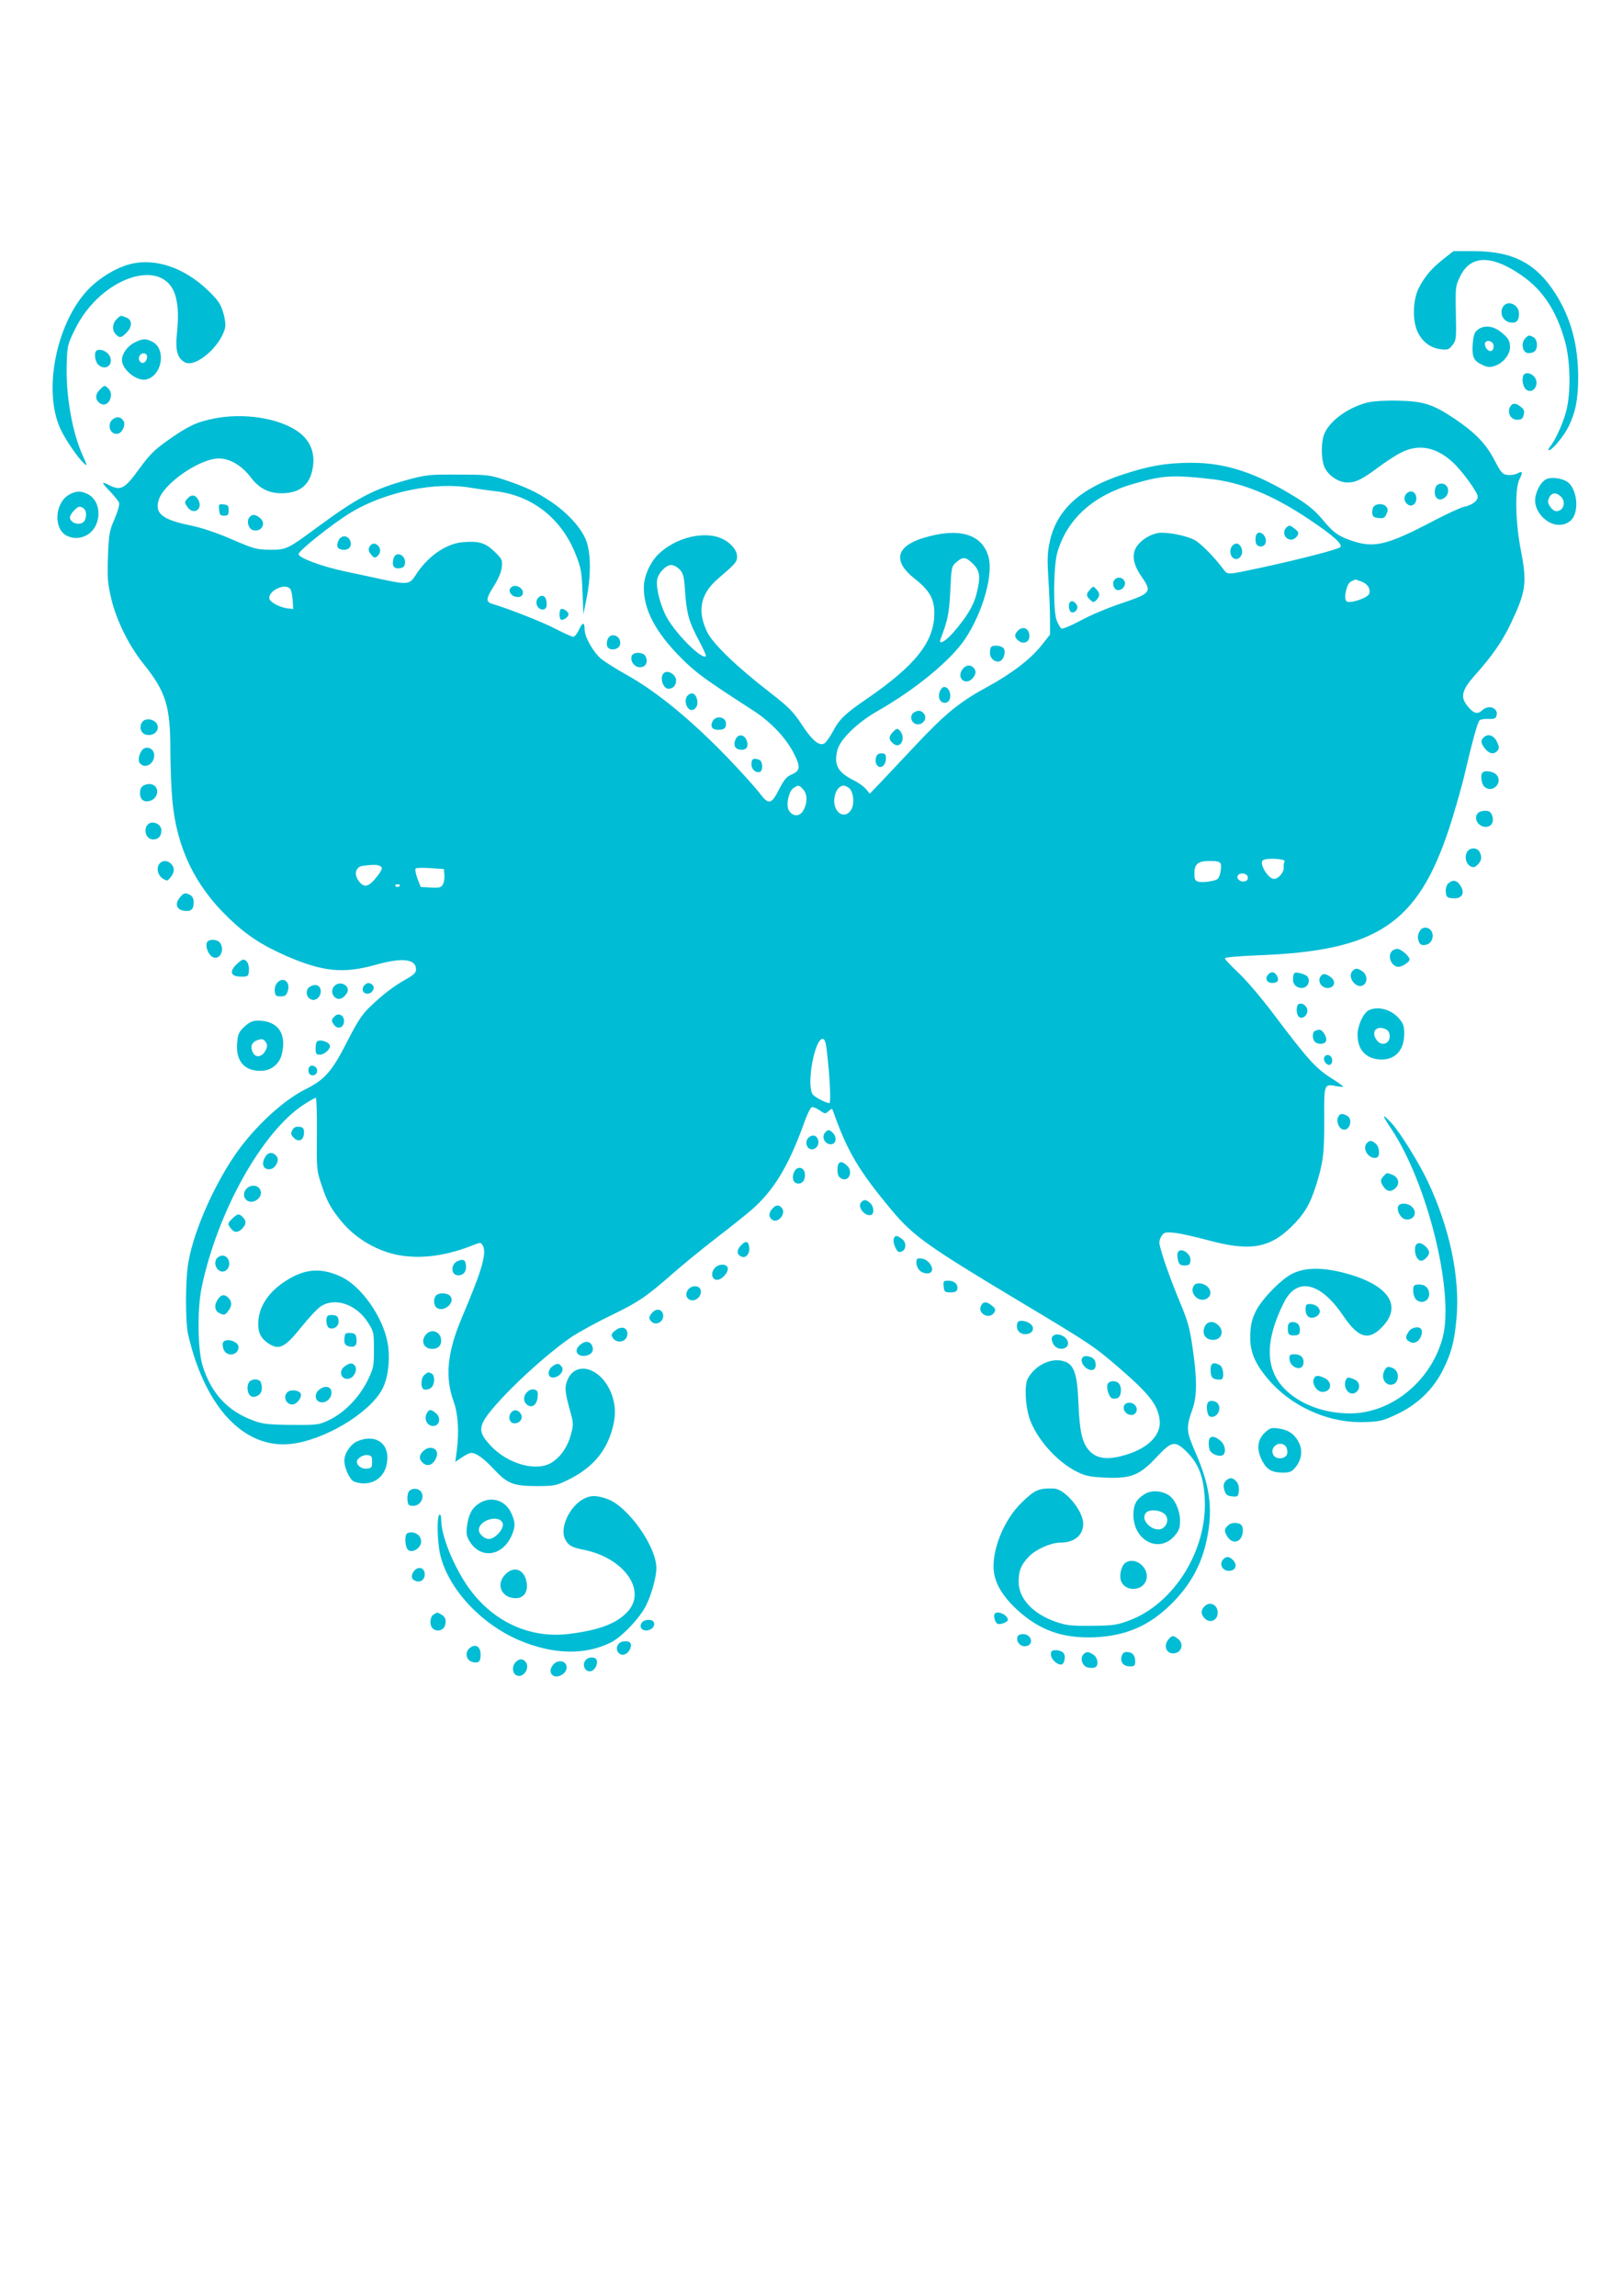 <?xml version="1.0" standalone="no"?>
<!DOCTYPE svg PUBLIC "-//W3C//DTD SVG 20010904//EN"
 "http://www.w3.org/TR/2001/REC-SVG-20010904/DTD/svg10.dtd">
<svg version="1.0" xmlns="http://www.w3.org/2000/svg"
 width="905pt" height="1280pt" viewBox="0 0 905 1280"
 preserveAspectRatio="xMidYMid meet">
<g transform="translate(0,1280) scale(0.1,-0.1)"
fill="#00bcd4" stroke="none">
<path d="M8050 11357 c-68 -54 -103 -95 -138 -161 -35 -69 -38 -189 -4 -253
27 -52 72 -84 126 -90 38 -5 45 -2 65 23 21 26 22 36 19 178 -3 148 -2 152 25
207 58 119 177 119 344 2 115 -80 190 -193 237 -357 34 -114 37 -303 7 -406
-19 -69 -63 -163 -89 -192 -8 -10 -10 -18 -5 -18 18 0 81 76 108 129 40 80 55
154 55 276 0 184 -41 332 -126 467 -109 171 -238 238 -460 238 l-109 0 -55
-43z"/>
<path d="M720 11326 c-76 -20 -174 -81 -234 -146 -173 -188 -246 -557 -150
-769 26 -58 98 -164 133 -195 19 -17 18 -13 -8 45 -59 130 -95 339 -89 512 3
99 5 107 47 193 145 293 498 407 560 182 15 -55 17 -112 7 -214 -9 -88 4 -132
45 -154 59 -32 199 88 224 192 4 15 0 51 -10 84 -14 48 -28 69 -80 120 -136
133 -302 189 -445 150z"/>
<path d="M8378 11084 c-17 -36 7 -78 46 -82 32 -4 46 10 46 49 0 55 -71 81
-92 33z"/>
<path d="M650 11020 c-24 -24 -26 -63 -4 -84 21 -22 31 -20 59 9 34 33 33 72
-1 85 -33 13 -31 13 -54 -10z"/>
<path d="M8239 10961 c-18 -14 -23 -31 -27 -78 -5 -72 5 -95 53 -117 29 -14
42 -15 70 -6 46 15 85 63 85 104 0 38 -12 56 -59 91 -41 30 -90 32 -122 6z
m89 -85 c2 -10 -1 -23 -7 -29 -14 -14 -41 9 -41 35 0 26 43 21 48 -6z"/>
<path d="M8505 10914 c-25 -25 -16 -78 13 -82 13 -2 30 2 38 8 21 18 18 67 -5
80 -25 13 -27 13 -46 -6z"/>
<path d="M748 10889 c-38 -19 -68 -62 -68 -96 0 -54 85 -122 137 -108 88 22
111 170 32 210 -37 19 -56 18 -101 -6z m72 -78 c0 -28 -24 -45 -39 -27 -15 18
-3 46 20 46 12 0 19 -7 19 -19z"/>
<path d="M537 10844 c-14 -14 -7 -61 12 -78 41 -37 88 3 61 52 -15 26 -57 41
-73 26z"/>
<path d="M8494 10706 c-10 -25 0 -69 19 -80 40 -25 75 38 41 75 -20 22 -52 25
-60 5z"/>
<path d="M555 10626 c-27 -27 -24 -60 7 -77 42 -23 78 50 42 85 -20 20 -21 20
-49 -8z"/>
<path d="M7630 10557 c-104 -24 -209 -97 -243 -170 -21 -44 -22 -142 -2 -190
20 -47 78 -87 128 -87 47 0 82 17 173 85 39 29 95 66 125 81 96 50 192 34 285
-49 51 -44 144 -171 144 -196 0 -24 -33 -48 -78 -57 -18 -4 -92 -38 -165 -76
-266 -140 -337 -156 -467 -110 -71 25 -97 45 -155 115 -39 47 -79 81 -147 123
-225 139 -392 194 -587 194 -139 -1 -229 -16 -376 -64 -241 -78 -372 -197
-411 -374 -14 -64 -15 -98 -8 -211 5 -75 9 -175 9 -222 l0 -87 -46 -58 c-61
-78 -168 -160 -308 -236 -148 -80 -231 -148 -389 -316 -70 -74 -157 -167 -194
-206 l-68 -71 -22 27 c-13 14 -43 36 -68 48 -89 44 -112 87 -90 170 16 59 110
151 220 214 216 123 414 286 493 406 98 148 158 361 128 459 -37 126 -168 162
-365 101 -151 -47 -168 -130 -46 -226 83 -65 110 -113 110 -192 0 -160 -105
-292 -381 -481 -114 -78 -150 -112 -183 -176 -17 -32 -39 -63 -48 -69 -29 -18
-68 14 -127 104 -48 73 -73 98 -176 178 -185 143 -319 272 -351 337 -58 119
-39 214 60 299 99 85 106 93 106 124 0 33 -32 72 -76 95 -100 52 -267 12 -365
-85 -46 -47 -79 -123 -79 -184 0 -125 66 -250 210 -394 80 -81 136 -121 398
-290 101 -65 186 -155 230 -243 38 -75 34 -95 -18 -117 -24 -10 -40 -30 -66
-81 -43 -86 -59 -88 -112 -16 -22 28 -99 114 -171 189 -205 213 -401 374 -571
468 -52 29 -114 68 -137 86 -44 37 -93 122 -93 164 0 43 -12 43 -31 0 -10 -22
-24 -40 -32 -40 -8 0 -53 20 -99 44 -70 37 -261 112 -355 140 -35 11 -33 29 9
96 26 40 43 80 46 107 4 42 2 46 -41 88 -52 50 -88 60 -178 52 -94 -8 -198
-82 -263 -186 -31 -49 -46 -51 -181 -22 -49 11 -144 31 -210 45 -135 29 -260
76 -260 97 0 19 193 172 292 232 193 116 471 173 672 137 31 -5 93 -14 138
-19 204 -25 366 -154 444 -354 29 -73 33 -96 37 -207 l5 -125 18 90 c25 127
24 250 -2 320 -26 70 -103 155 -198 219 -81 54 -141 82 -261 122 -79 26 -96
28 -255 28 -156 1 -179 -1 -275 -27 -195 -53 -284 -99 -521 -274 -158 -116
-163 -118 -254 -118 -75 1 -89 5 -212 58 -83 36 -169 65 -228 77 -162 33 -205
68 -179 146 31 92 230 228 334 228 62 0 129 -40 178 -105 45 -60 99 -89 170
-89 99 0 154 41 173 127 21 91 -8 167 -81 218 -109 75 -302 105 -470 71 -97
-20 -143 -42 -260 -125 -69 -49 -98 -78 -156 -158 -78 -108 -101 -120 -163
-89 -48 25 -48 19 0 -31 26 -27 49 -56 53 -66 3 -11 -7 -48 -25 -90 -29 -66
-32 -83 -37 -209 -4 -118 -2 -150 18 -234 28 -120 97 -261 180 -365 125 -155
150 -236 150 -482 0 -87 5 -213 11 -280 24 -262 125 -473 312 -653 101 -98
189 -155 329 -216 200 -86 314 -97 492 -47 149 42 226 33 226 -26 0 -18 -14
-31 -57 -55 -68 -38 -128 -84 -201 -154 -42 -40 -69 -81 -123 -187 -88 -173
-126 -217 -238 -273 -115 -58 -257 -186 -362 -325 -131 -175 -258 -455 -289
-641 -17 -97 -17 -329 -1 -400 98 -425 332 -658 607 -605 196 37 429 189 483
316 28 63 37 165 22 244 -27 146 -149 318 -263 369 -110 50 -200 43 -306 -26
-99 -64 -152 -148 -152 -239 0 -51 15 -80 54 -107 62 -42 93 -27 190 94 39 48
86 99 105 111 78 52 198 12 262 -89 33 -51 34 -56 34 -153 0 -96 -2 -103 -38
-177 -47 -92 -129 -176 -214 -216 -55 -26 -65 -27 -208 -26 -124 1 -160 5
-206 22 -148 53 -240 151 -289 307 -28 91 -31 316 -5 440 88 420 337 866 569
1017 33 21 63 38 67 38 4 0 7 -91 6 -202 -2 -199 -1 -205 27 -287 30 -91 52
-130 112 -203 82 -98 207 -169 332 -188 123 -19 260 1 410 62 28 11 34 11 42
-2 27 -42 1 -133 -112 -400 -85 -199 -98 -337 -48 -475 24 -66 31 -167 17
-273 l-8 -62 37 25 c20 14 43 25 51 25 28 0 69 -29 126 -90 77 -82 107 -94
237 -95 97 0 110 2 170 31 133 63 212 150 250 272 24 78 25 136 4 199 -53 159
-211 208 -254 78 -12 -36 -9 -62 25 -183 12 -45 12 -59 -1 -108 -17 -66 -54
-122 -103 -155 -83 -57 -246 -14 -344 90 -55 59 -64 87 -43 133 43 90 315 352
491 473 39 26 138 81 221 121 157 76 197 104 349 237 50 44 155 130 235 192
80 61 168 132 196 156 127 108 212 249 299 492 15 43 34 81 41 84 7 3 27 -5
44 -17 30 -21 32 -21 50 -5 19 17 20 17 26 -1 78 -222 143 -332 327 -552 121
-144 198 -199 717 -510 392 -235 411 -248 548 -366 170 -147 217 -207 228
-290 12 -83 -61 -159 -189 -197 -98 -30 -160 -23 -203 23 -40 45 -54 104 -61
273 -6 153 -24 206 -75 224 -73 26 -167 -19 -208 -97 -18 -37 -13 -147 10
-218 38 -114 155 -246 267 -300 46 -23 72 -28 157 -32 143 -6 190 13 284 113
87 93 104 96 172 28 65 -66 93 -140 98 -265 12 -286 -175 -583 -426 -674 -64
-24 -88 -27 -205 -28 -114 -1 -141 2 -199 22 -128 44 -208 130 -208 223 0 63
14 96 58 142 39 40 123 77 176 77 77 0 126 41 126 105 0 72 -101 194 -163 196
-86 3 -106 -6 -182 -80 -90 -88 -155 -237 -155 -354 0 -81 42 -158 130 -240
127 -117 255 -162 435 -155 163 8 283 56 398 159 115 104 186 219 220 359 43
178 29 313 -53 503 -57 131 -58 143 -19 256 24 70 24 168 -1 337 -16 112 -27
150 -73 260 -50 120 -98 255 -111 315 -3 15 1 34 11 48 14 21 21 23 72 18 31
-3 115 -22 186 -41 230 -63 342 -46 464 73 72 70 105 124 139 231 40 127 47
180 46 367 -1 204 -2 201 71 187 19 -3 35 -4 35 -2 0 3 -33 26 -74 52 -82 53
-127 104 -315 353 -68 91 -155 192 -197 231 -40 38 -74 73 -74 79 0 6 70 12
183 17 663 24 890 173 1066 703 27 82 63 207 81 278 53 225 79 318 90 329 5 5
27 9 49 8 27 -2 40 2 44 13 18 45 -40 71 -78 35 -27 -25 -49 -18 -84 26 -39
49 -29 88 42 168 97 108 155 192 202 291 85 180 91 225 54 415 -29 150 -33
338 -6 389 20 40 17 47 -13 31 -11 -6 -35 -10 -53 -8 -29 3 -36 11 -74 83 -47
91 -108 154 -226 233 -117 78 -171 95 -307 98 -67 2 -138 -2 -170 -9z m-883
-427 c178 -19 353 -91 555 -227 129 -86 187 -138 172 -153 -13 -13 -214 -65
-429 -112 -211 -45 -198 -45 -226 -8 -52 69 -126 143 -159 160 -43 22 -127 40
-183 40 -51 0 -115 -38 -142 -82 -25 -43 -15 -98 30 -162 59 -86 55 -93 -107
-148 -76 -25 -181 -69 -233 -98 -53 -28 -100 -48 -106 -44 -6 3 -18 23 -26 43
-22 51 -19 306 3 382 56 189 202 319 429 383 159 46 217 49 422 26z m-1321
-474 c40 -40 43 -75 18 -171 -16 -63 -55 -127 -130 -213 -45 -51 -83 -70 -69
-34 40 104 48 145 54 270 6 131 7 134 34 158 37 32 53 30 93 -10z m-1636 -31
c20 -21 25 -40 30 -123 9 -125 22 -169 76 -271 25 -46 43 -86 40 -89 -23 -23
-180 137 -225 229 -34 71 -55 160 -46 201 9 37 49 78 78 78 13 0 34 -11 47
-25z m3799 -66 c36 -13 55 -41 46 -69 -8 -24 -111 -58 -127 -42 -17 17 1 99
25 110 12 6 22 11 23 11 1 1 15 -4 33 -10z m-5971 -42 c6 -7 12 -35 14 -62 l3
-50 -30 3 c-43 5 -99 34 -103 54 -8 44 88 90 116 55z m2856 -1113 c24 -23 29
-59 16 -99 -14 -42 -41 -60 -69 -45 -11 5 -23 19 -26 30 -11 34 5 99 28 115
27 19 32 19 51 -1z m260 3 c25 -19 33 -90 12 -122 -38 -59 -104 -12 -93 67 5
40 27 68 52 68 6 0 19 -6 29 -13z m2429 -410 c-4 -7 -6 -20 -5 -29 5 -27 -28
-68 -54 -68 -33 0 -85 87 -62 104 20 15 131 8 121 -7z m-356 -13 c3 -9 2 -32
-3 -52 -8 -33 -13 -37 -53 -45 -24 -5 -54 -6 -67 -3 -20 5 -24 13 -24 45 0 55
20 71 86 71 41 0 56 -4 61 -16z m-4693 -10 c24 -9 20 -22 -20 -71 -41 -50 -66
-53 -95 -13 -27 38 -15 78 25 83 56 7 74 7 90 1z m364 -51 c2 -18 -2 -42 -8
-53 -10 -18 -19 -21 -68 -18 l-56 3 -19 49 c-10 29 -14 52 -8 55 5 3 42 4 83
1 l73 -5 3 -32z m4479 -9 c3 -9 0 -20 -7 -24 -20 -12 -50 1 -50 21 0 24 48 26
57 3z m-4727 -48 c0 -11 -19 -15 -25 -6 -3 5 1 10 9 10 9 0 16 -2 16 -4z
m2386 -976 c13 -123 17 -240 9 -240 -20 0 -87 36 -95 51 -34 62 15 315 59 307
13 -3 18 -27 27 -118z"/>
<path d="M7172 9858 c-16 -16 -15 -43 3 -58 18 -15 45 -10 59 13 9 15 7 22
-13 38 -27 22 -33 23 -49 7z"/>
<path d="M7004 9816 c-3 -8 -4 -25 -2 -38 4 -33 52 -33 56 0 6 40 -41 73 -54
38z"/>
<path d="M6872 9758 c-16 -16 -15 -53 2 -67 31 -26 67 20 46 59 -12 23 -30 26
-48 8z"/>
<path d="M6211 9562 c-11 -21 3 -52 24 -52 26 0 46 29 35 51 -13 24 -46 25
-59 1z"/>
<path d="M6077 9512 c-22 -24 -21 -35 2 -56 17 -16 20 -16 35 -1 20 21 20 39
0 59 -19 20 -17 20 -37 -2z"/>
<path d="M5967 9444 c-12 -13 -7 -52 7 -57 21 -8 42 21 30 41 -12 19 -27 25
-37 16z"/>
<path d="M8420 10531 c-17 -33 4 -71 40 -71 24 0 31 5 36 27 6 20 2 31 -16 45
-29 23 -47 23 -60 -1z"/>
<path d="M631 10464 c-38 -27 -18 -91 26 -82 24 4 44 47 33 69 -14 25 -35 29
-59 13z"/>
<path d="M8621 10128 c-32 -17 -61 -74 -61 -119 0 -47 35 -99 84 -123 50 -25
108 -10 131 34 32 63 9 171 -42 198 -34 18 -87 23 -112 10z m81 -95 c33 -29
17 -83 -24 -83 -10 0 -25 11 -34 25 -14 21 -15 31 -6 50 13 29 38 32 64 8z"/>
<path d="M8017 10098 c-20 -11 -23 -61 -4 -76 22 -19 62 8 62 42 0 32 -30 50
-58 34z"/>
<path d="M382 10040 c-77 -47 -84 -188 -11 -226 36 -18 73 -18 110 1 86 45 92
187 9 230 -39 20 -69 19 -108 -5z m98 -108 c0 -16 -5 -33 -12 -40 -25 -25 -78
-8 -78 25 0 8 11 25 25 39 20 20 28 23 45 14 13 -7 20 -21 20 -38z"/>
<path d="M7840 10045 c-15 -18 -10 -45 12 -59 26 -16 53 14 44 48 -7 29 -36
35 -56 11z"/>
<path d="M1046 10021 c-18 -19 -18 -22 -2 -46 32 -49 89 -17 63 36 -16 31 -39
35 -61 10z"/>
<path d="M1222 9958 c2 -28 7 -33 28 -33 21 0 25 5 25 30 0 25 -4 30 -28 33
-27 3 -28 1 -25 -30z"/>
<path d="M7660 9976 c-6 -8 -10 -25 -8 -38 2 -18 10 -24 35 -26 27 -3 35 1 44
22 9 20 9 29 -1 41 -16 19 -54 19 -70 1z"/>
<path d="M1390 9915 c-16 -20 -5 -62 19 -70 47 -15 79 36 41 67 -27 22 -44 23
-60 3z"/>
<path d="M1890 9791 c-16 -30 -12 -48 11 -54 42 -11 68 18 49 54 -14 25 -46
25 -60 0z"/>
<path d="M2060 9751 c-7 -15 -5 -25 9 -42 16 -20 21 -21 35 -10 19 16 21 42 4
59 -17 17 -36 15 -48 -7z"/>
<path d="M2194 9685 c-10 -39 2 -57 33 -53 20 2 29 9 31 26 7 49 -52 74 -64
27z"/>
<path d="M2848 9523 c-8 -10 -9 -19 -1 -31 14 -24 59 -28 67 -6 13 33 -43 65
-66 37z"/>
<path d="M3002 9468 c-27 -27 0 -77 34 -64 10 4 14 16 12 38 -3 35 -25 47 -46
26z"/>
<path d="M3126 9403 c-3 -3 -6 -16 -6 -28 0 -12 3 -25 6 -28 10 -10 44 12 44
28 0 16 -34 38 -44 28z"/>
<path d="M5676 9284 c-22 -21 -20 -40 6 -58 27 -19 58 -5 58 27 0 43 -35 60
-64 31z"/>
<path d="M3390 9240 c-6 -12 -8 -30 -5 -41 10 -31 69 -23 73 10 7 44 -48 68
-68 31z"/>
<path d="M5527 9193 c-4 -3 -7 -19 -7 -34 0 -30 30 -55 56 -45 20 8 33 48 22
69 -9 17 -58 24 -71 10z"/>
<path d="M3523 9144 c-11 -29 14 -64 46 -64 32 0 47 30 30 62 -12 23 -67 25
-76 2z"/>
<path d="M5365 9066 c-32 -48 20 -90 58 -48 20 22 22 43 5 60 -19 19 -46 14
-63 -12z"/>
<path d="M3701 9047 c-24 -24 -4 -87 27 -87 24 0 42 19 42 46 0 34 -48 62 -69
41z"/>
<path d="M5240 8944 c-13 -34 4 -66 33 -62 40 6 31 88 -9 88 -8 0 -19 -12 -24
-26z"/>
<path d="M3835 8923 c-27 -27 -3 -92 30 -80 20 8 29 31 21 61 -8 31 -31 39
-51 19z"/>
<path d="M5098 8829 c-22 -12 -23 -42 -3 -59 32 -26 81 13 59 48 -14 21 -33
25 -56 11z"/>
<path d="M3972 8776 c-14 -31 4 -49 45 -44 21 2 29 9 31 27 7 44 -57 58 -76
17z"/>
<path d="M790 8770 c-15 -28 -3 -59 25 -66 33 -8 65 12 65 41 0 43 -70 62 -90
25z"/>
<path d="M4981 8721 c-26 -26 -27 -43 -2 -65 42 -38 77 31 36 73 -11 11 -16
10 -34 -8z"/>
<path d="M4100 8674 c-13 -33 2 -54 37 -54 29 0 39 23 25 56 -16 33 -50 32
-62 -2z"/>
<path d="M8272 8688 c-17 -17 -15 -32 9 -62 23 -29 50 -34 69 -11 11 13 10 22
-3 50 -18 37 -51 47 -75 23z"/>
<path d="M792 8618 c-18 -24 -24 -59 -12 -73 28 -34 80 -5 80 45 0 37 -45 56
-68 28z"/>
<path d="M4884 8574 c-9 -35 18 -63 40 -44 9 7 16 25 16 41 0 24 -4 29 -25 29
-18 0 -26 -7 -31 -26z"/>
<path d="M4190 8540 c0 -30 24 -51 48 -43 18 7 15 60 -4 67 -32 12 -44 6 -44
-24z"/>
<path d="M8267 8493 c-13 -12 -7 -62 9 -78 43 -42 109 21 68 66 -16 18 -64 26
-77 12z"/>
<path d="M798 8419 c-22 -12 -24 -62 -3 -79 21 -17 64 -4 76 24 22 48 -25 83
-73 55z"/>
<path d="M8242 8268 c-28 -28 -1 -78 43 -78 32 0 48 30 35 64 -7 20 -17 26
-38 26 -15 0 -33 -5 -40 -12z"/>
<path d="M825 8204 c-28 -29 -10 -84 28 -84 30 0 47 18 47 51 0 35 -50 57 -75
33z"/>
<path d="M8180 8049 c-15 -27 -5 -66 20 -79 15 -8 24 -6 40 10 22 22 25 42 10
71 -14 26 -56 25 -70 -2z"/>
<path d="M892 7988 c-22 -22 -14 -66 14 -85 26 -16 27 -16 45 6 23 28 24 54 3
75 -18 19 -45 21 -62 4z"/>
<path d="M8075 7874 c-10 -10 -15 -29 -13 -48 3 -28 7 -31 40 -34 45 -4 66 23
47 61 -21 40 -47 47 -74 21z"/>
<path d="M1001 7794 c-28 -36 -15 -68 29 -72 37 -4 50 9 50 50 0 17 -7 31 -19
38 -29 15 -37 13 -60 -16z"/>
<path d="M7923 7618 c-17 -22 -21 -42 -12 -66 7 -18 15 -23 36 -20 52 6 57 88
6 96 -11 2 -24 -3 -30 -10z"/>
<path d="M1153 7544 c-8 -22 8 -64 30 -78 37 -23 71 29 47 73 -13 26 -68 29
-77 5z"/>
<path d="M7762 7498 c-28 -28 -3 -88 36 -88 21 0 62 27 62 41 0 17 -48 59 -68
59 -10 0 -23 -5 -30 -12z"/>
<path d="M1315 7420 c-38 -40 -26 -65 31 -65 37 0 39 2 42 33 3 34 -11 62 -32
62 -7 0 -25 -14 -41 -30z"/>
<path d="M7540 7385 c-30 -37 29 -105 65 -75 22 18 18 56 -7 74 -28 20 -42 20
-58 1z"/>
<path d="M7070 7365 c-18 -21 -5 -45 24 -45 31 0 40 14 26 40 -13 24 -33 26
-50 5z"/>
<path d="M7217 7374 c-4 -4 -7 -20 -7 -36 0 -54 80 -64 88 -11 2 11 -3 25 -10
31 -18 14 -62 25 -71 16z"/>
<path d="M7361 7352 c-15 -28 13 -64 47 -60 36 4 42 40 10 62 -29 21 -45 20
-57 -2z"/>
<path d="M1546 7321 c-10 -11 -16 -31 -14 -48 3 -24 7 -28 33 -28 23 0 32 6
39 28 18 51 -24 86 -58 48z"/>
<path d="M1866 7304 c-21 -20 -17 -53 7 -68 19 -12 43 -2 61 27 24 38 -35 74
-68 41z"/>
<path d="M2030 7305 c-16 -20 -6 -45 19 -45 26 0 45 32 29 48 -16 16 -33 15
-48 -3z"/>
<path d="M1728 7299 c-25 -14 -23 -56 3 -69 28 -16 61 13 57 49 -3 29 -31 38
-60 20z"/>
<path d="M7243 7203 c-16 -6 -17 -55 -1 -71 17 -17 48 4 48 33 0 25 -26 46
-47 38z"/>
<path d="M7633 7168 c-31 -15 -63 -85 -63 -137 0 -80 42 -129 116 -137 88 -9
144 46 144 142 0 45 -5 59 -31 88 -43 49 -116 68 -166 44z m98 -108 c21 -12
25 -50 7 -68 -19 -19 -46 -14 -64 13 -31 47 5 82 57 55z"/>
<path d="M1866 7134 c-19 -19 -20 -25 -3 -48 19 -26 51 -17 55 16 4 35 -29 56
-52 32z"/>
<path d="M1364 7077 c-31 -28 -37 -42 -41 -84 -11 -105 36 -163 129 -163 57 0
103 34 118 88 32 117 -19 192 -132 192 -29 0 -47 -8 -74 -33z m120 -90 c8 -13
7 -24 -4 -45 -21 -37 -56 -41 -71 -8 -14 31 -6 54 23 66 29 11 39 8 52 -13z"/>
<path d="M7333 7053 c-16 -6 -17 -45 -1 -61 17 -17 55 -15 62 4 8 20 -19 64
-37 63 -6 0 -18 -3 -24 -6z"/>
<path d="M1767 6993 c-4 -3 -7 -21 -7 -40 0 -28 4 -33 23 -33 24 0 57 28 57
48 0 22 -57 41 -73 25z"/>
<path d="M7384 6905 c-9 -22 22 -53 37 -38 15 15 7 47 -14 51 -9 2 -20 -4 -23
-13z"/>
<path d="M1727 6854 c-12 -12 -8 -42 6 -47 21 -8 39 8 35 29 -3 19 -29 30 -41
18z"/>
<path d="M7462 6573 c-12 -22 2 -61 23 -69 39 -15 63 56 26 76 -28 14 -39 13
-49 -7z"/>
<path d="M7757 6508 c202 -302 353 -911 288 -1163 -64 -244 -285 -425 -519
-425 -143 1 -276 50 -361 135 -111 111 -113 270 -5 485 72 143 204 112 331
-77 81 -119 136 -138 207 -70 126 120 53 239 -186 306 -148 41 -256 36 -330
-14 -66 -45 -148 -134 -178 -192 -22 -44 -30 -75 -32 -128 -5 -93 21 -160 94
-248 132 -159 344 -254 550 -245 82 3 99 8 178 46 109 52 195 134 248 237 49
95 67 160 79 289 22 229 -36 509 -161 772 -48 102 -155 274 -202 324 -54 57
-54 47 -1 -32z"/>
<path d="M1630 6499 c-10 -18 -9 -25 9 -43 27 -27 56 -12 56 30 0 24 -5 30
-27 32 -19 2 -30 -3 -38 -19z"/>
<path d="M4600 6485 c-24 -29 8 -75 44 -62 20 8 21 41 0 61 -19 20 -28 20 -44
1z"/>
<path d="M4514 6462 c-34 -23 -15 -80 23 -68 24 8 34 36 21 60 -10 17 -26 20
-44 8z"/>
<path d="M7620 6425 c-27 -33 18 -93 58 -78 18 8 15 58 -6 76 -23 21 -36 21
-52 2z"/>
<path d="M1488 6362 c-37 -43 -23 -90 24 -79 26 7 45 47 33 67 -15 24 -42 29
-57 12z"/>
<path d="M4670 6280 c0 -29 5 -42 21 -50 42 -23 69 39 31 73 -33 30 -52 22
-52 -23z"/>
<path d="M4430 6270 c-17 -31 -9 -64 16 -68 28 -4 46 20 42 55 -4 36 -41 44
-58 13z"/>
<path d="M7716 6244 c-20 -19 -20 -34 0 -62 19 -27 45 -28 68 -3 23 25 13 59
-21 72 -31 12 -29 12 -47 -7z"/>
<path d="M1376 6174 c-19 -18 -21 -45 -4 -62 35 -35 102 14 78 57 -13 25 -52
28 -74 5z"/>
<path d="M4801 6096 c-22 -26 24 -81 57 -69 18 7 15 48 -6 66 -23 21 -36 21
-51 3z"/>
<path d="M7796 6074 c-9 -25 16 -69 42 -72 47 -7 69 40 34 71 -24 22 -68 22
-76 1z"/>
<path d="M4307 6062 c-21 -23 -22 -46 -3 -61 32 -26 82 33 56 64 -17 20 -33
19 -53 -3z"/>
<path d="M1294 6005 c-24 -24 -25 -28 -11 -48 20 -30 42 -32 66 -8 25 25 26
44 5 65 -21 22 -31 20 -60 -9z"/>
<path d="M4984 5895 c-8 -20 15 -75 30 -75 38 0 47 51 14 74 -28 20 -37 20
-44 1z"/>
<path d="M4131 5856 c-25 -26 -23 -52 4 -62 24 -10 46 16 43 49 -4 39 -19 43
-47 13z"/>
<path d="M7894 5856 c-10 -25 0 -69 18 -80 13 -8 22 -6 37 8 26 24 26 41 1 66
-23 23 -48 26 -56 6z"/>
<path d="M6567 5816 c-3 -8 -2 -27 2 -43 6 -23 13 -28 37 -28 24 0 30 5 32 27
5 40 -58 79 -71 44z"/>
<path d="M1210 5786 c-28 -35 11 -93 48 -70 35 22 22 84 -18 84 -10 0 -23 -7
-30 -14z"/>
<path d="M5115 5782 c-11 -12 -4 -50 13 -65 23 -21 61 -22 68 -2 9 22 -21 62
-50 67 -14 3 -28 3 -31 0z"/>
<path d="M2553 5770 c-41 -17 -40 -80 2 -80 30 0 47 22 43 56 -3 31 -14 36
-45 24z"/>
<path d="M3986 5731 c-25 -28 -17 -66 13 -66 28 0 67 46 58 69 -9 22 -50 20
-71 -3z"/>
<path d="M5262 5628 c3 -30 6 -33 38 -33 25 0 36 5 38 18 5 27 -16 47 -50 47
-27 0 -29 -2 -26 -32z"/>
<path d="M6662 5638 c-37 -37 15 -102 63 -80 43 20 26 74 -26 86 -14 3 -31 0
-37 -6z"/>
<path d="M7887 5634 c-13 -13 -7 -62 9 -79 9 -9 26 -15 37 -13 53 8 46 91 -9
96 -16 2 -33 0 -37 -4z"/>
<path d="M3836 5609 c-30 -43 21 -81 59 -43 9 9 15 26 13 38 -4 31 -51 34 -72
5z"/>
<path d="M2432 5578 c-16 -16 -15 -53 2 -68 38 -30 107 27 77 64 -16 19 -62
21 -79 4z"/>
<path d="M1216 5558 c-24 -34 -20 -67 10 -80 23 -11 29 -10 45 11 23 28 24 54
3 75 -21 22 -40 20 -58 -6z"/>
<path d="M5471 5522 c-24 -45 47 -82 73 -39 9 15 7 22 -13 38 -29 24 -48 24
-60 1z"/>
<path d="M7280 5501 c0 -39 23 -57 55 -43 46 21 22 72 -34 72 -16 0 -21 -6
-21 -29z"/>
<path d="M3637 5482 c-21 -23 -21 -36 -2 -52 26 -22 67 3 63 38 -4 33 -37 41
-61 14z"/>
<path d="M1827 5464 c-13 -14 -7 -62 9 -68 27 -10 56 12 52 42 -2 20 -9 28
-28 30 -14 2 -29 0 -33 -4z"/>
<path d="M5674 5427 c-15 -41 16 -74 59 -63 29 7 36 36 14 54 -24 20 -66 25
-73 9z"/>
<path d="M6718 5405 c-18 -40 3 -75 46 -75 48 0 65 50 28 83 -27 25 -60 21
-74 -8z"/>
<path d="M7184 5416 c-3 -8 -4 -25 -2 -38 2 -18 9 -23 33 -23 24 0 31 5 33 23
2 13 -2 30 -8 38 -16 18 -49 18 -56 0z"/>
<path d="M3429 5381 c-20 -16 -22 -23 -13 -38 25 -41 88 -21 82 26 -4 33 -36
39 -69 12z"/>
<path d="M7856 5378 c-21 -30 -20 -45 4 -58 14 -8 26 -8 40 0 21 11 36 52 25
69 -11 19 -53 12 -69 -11z"/>
<path d="M2377 5362 c-34 -37 -15 -82 33 -82 32 0 50 17 50 46 0 48 -52 70
-83 36z"/>
<path d="M1927 5364 c-4 -4 -7 -20 -7 -35 0 -22 6 -30 26 -35 32 -8 46 6 42
42 -2 23 -9 30 -28 32 -14 2 -29 0 -33 -4z"/>
<path d="M5866 5344 c-4 -9 1 -27 9 -40 28 -44 100 -21 76 24 -18 34 -74 44
-85 16z"/>
<path d="M1243 5314 c-3 -8 -1 -26 5 -40 20 -41 82 -29 82 16 0 33 -75 54 -87
24z"/>
<path d="M3231 5299 c-35 -32 -8 -68 41 -56 31 8 42 31 28 58 -14 25 -41 24
-69 -2z"/>
<path d="M7190 5227 c0 -51 71 -77 78 -29 5 32 -15 52 -49 52 -24 0 -29 -4
-29 -23z"/>
<path d="M6035 5230 c-17 -28 29 -78 61 -66 21 8 17 54 -5 66 -25 13 -48 13
-56 0z"/>
<path d="M1923 5183 c-41 -28 -18 -82 27 -68 27 9 45 52 29 71 -15 18 -28 17
-56 -3z"/>
<path d="M3082 5184 c-31 -21 -30 -64 1 -64 33 0 64 36 51 57 -15 24 -26 25
-52 7z"/>
<path d="M6757 5193 c-9 -9 -9 -55 1 -70 7 -11 26 -16 50 -14 21 2 15 69 -7
81 -23 12 -35 13 -44 3z"/>
<path d="M7718 5155 c-16 -36 3 -75 37 -75 47 0 55 76 9 94 -26 10 -34 7 -46
-19z"/>
<path d="M2368 5136 c-22 -16 -24 -74 -4 -82 8 -3 24 -1 35 6 26 13 30 75 5
84 -19 7 -15 8 -36 -8z"/>
<path d="M7325 5110 c-9 -29 20 -70 49 -70 51 0 59 56 10 78 -36 17 -52 15
-59 -8z"/>
<path d="M7504 5106 c-17 -44 20 -91 54 -70 29 18 27 58 -3 72 -34 16 -44 15
-51 -2z"/>
<path d="M1392 5098 c-17 -17 -15 -63 3 -78 12 -10 21 -10 40 -2 25 12 32 41
19 76 -7 19 -45 21 -62 4z"/>
<path d="M6175 5081 c-6 -21 8 -66 24 -76 6 -3 20 -3 31 0 23 7 28 63 8 83
-18 18 -56 15 -63 -7z"/>
<path d="M1782 5054 c-32 -23 -27 -68 9 -72 31 -4 62 28 57 60 -4 29 -35 35
-66 12z"/>
<path d="M2939 5039 c-23 -23 -22 -57 4 -73 26 -17 51 4 55 46 3 29 -1 36 -18
41 -14 4 -29 -2 -41 -14z"/>
<path d="M1602 5038 c-25 -25 -7 -68 28 -68 23 0 52 35 48 57 -4 22 -57 30
-76 11z"/>
<path d="M6737 4983 c-14 -14 -7 -74 9 -80 37 -14 70 41 44 73 -13 15 -42 19
-53 7z"/>
<path d="M6267 4960 c-7 -26 19 -52 47 -48 24 4 33 33 16 53 -18 22 -57 19
-63 -5z"/>
<path d="M2379 4919 c-16 -31 3 -69 36 -69 36 0 47 46 15 72 -29 23 -37 23
-51 -3z"/>
<path d="M2851 4926 c-21 -25 -10 -61 18 -61 31 0 50 28 35 53 -15 23 -38 26
-53 8z"/>
<path d="M7052 4812 c-43 -41 -47 -98 -10 -163 24 -44 54 -59 113 -59 36 0 48
5 68 29 35 42 42 93 20 138 -24 48 -58 71 -113 79 -41 6 -49 3 -78 -24z m118
-76 c6 -8 10 -25 8 -38 -4 -32 -62 -39 -78 -9 -23 44 38 85 70 47z"/>
<path d="M6747 4783 c-9 -8 -9 -46 -1 -68 8 -20 48 -37 69 -29 25 10 18 60
-11 83 -27 22 -46 26 -57 14z"/>
<path d="M1993 4765 c-38 -16 -73 -68 -73 -108 0 -36 25 -96 48 -113 9 -7 37
-14 60 -14 79 0 132 58 132 145 0 88 -77 129 -167 90z m82 -115 c0 -31 -3 -35
-30 -38 -27 -3 -55 17 -55 39 0 18 35 40 59 37 23 -3 26 -8 26 -38z"/>
<path d="M2360 4710 c-24 -24 -25 -43 -4 -64 28 -28 64 -12 79 35 14 44 -39
65 -75 29z"/>
<path d="M6835 4544 c-11 -12 -14 -25 -10 -43 9 -35 16 -41 51 -44 26 -2 29 1
32 31 2 22 -3 41 -14 53 -21 23 -38 24 -59 3z"/>
<path d="M2281 4486 c-7 -8 -11 -30 -9 -48 3 -29 6 -33 33 -33 37 0 63 42 45
75 -12 23 -52 27 -69 6z"/>
<path d="M6384 4471 c-48 -29 -64 -59 -64 -116 0 -143 141 -217 228 -119 27
31 32 45 32 86 0 55 -28 120 -63 142 -39 26 -98 29 -133 7z m104 -107 c27 -19
28 -55 2 -79 -46 -42 -142 39 -98 83 17 17 69 15 96 -4z"/>
<path d="M3253 4443 c-80 -44 -134 -165 -101 -226 17 -33 37 -44 102 -57 227
-45 357 -230 243 -348 -61 -64 -156 -100 -322 -121 -228 -29 -443 75 -578 281
-79 122 -137 272 -137 358 0 18 -4 29 -10 25 -15 -9 -12 -152 5 -224 45 -188
225 -383 439 -475 190 -81 369 -85 514 -12 61 31 162 138 196 208 30 62 56
158 56 205 0 123 -160 347 -276 387 -61 21 -92 20 -131 -1z"/>
<path d="M2672 4419 c-40 -26 -59 -61 -68 -127 -5 -42 -3 -57 16 -87 60 -97
179 -82 231 30 24 52 24 79 -2 133 -34 70 -112 92 -177 51z m131 -111 c10 -30
-41 -87 -77 -88 -24 0 -56 28 -56 50 0 56 114 89 133 38z"/>
<path d="M6846 4294 c-19 -18 -20 -28 -6 -54 18 -34 49 -44 71 -24 24 21 26
79 3 88 -27 10 -52 7 -68 -10z"/>
<path d="M2273 4253 c-19 -7 -16 -78 3 -94 23 -19 68 8 72 43 4 37 -38 66 -75
51z"/>
<path d="M6822 4108 c-30 -30 0 -75 43 -64 29 7 33 36 9 60 -19 19 -36 20 -52
4z"/>
<path d="M6278 4089 c-26 -15 -40 -77 -25 -108 25 -53 109 -52 135 1 31 65
-49 143 -110 107z"/>
<path d="M2307 4039 c-18 -25 -13 -46 14 -54 27 -9 51 13 47 44 -4 34 -40 40
-61 10z"/>
<path d="M2817 4022 c-54 -56 -20 -132 59 -132 44 0 69 35 61 86 -12 75 -71
97 -120 46z"/>
<path d="M6716 3844 c-22 -21 -20 -47 4 -69 30 -27 70 -7 70 34 0 45 -44 66
-74 35z"/>
<path d="M2418 3799 c-21 -12 -24 -59 -6 -77 21 -21 58 -14 68 13 11 30 4 52
-21 65 -21 12 -20 12 -41 -1z"/>
<path d="M5546 3802 c-8 -13 4 -50 17 -55 16 -6 57 10 57 22 0 28 -60 55 -74
33z"/>
<path d="M3580 3755 c-17 -21 -5 -45 23 -45 29 0 52 24 43 45 -7 19 -50 19
-66 0z"/>
<path d="M5674 3676 c-10 -27 15 -57 44 -54 50 6 36 68 -15 68 -13 0 -26 -6
-29 -14z"/>
<path d="M6517 3662 c-35 -39 -10 -90 38 -78 36 9 45 54 15 78 -28 22 -33 22
-53 0z"/>
<path d="M3452 3638 c-30 -30 0 -78 37 -59 22 12 36 45 26 61 -9 14 -48 13
-63 -2z"/>
<path d="M2619 3612 c-29 -24 -20 -69 16 -78 34 -8 45 2 45 41 0 46 -28 63
-61 37z"/>
<path d="M5860 3576 c0 -25 32 -56 57 -56 18 0 28 47 13 65 -7 8 -25 15 -41
15 -24 0 -29 -4 -29 -24z"/>
<path d="M6040 3575 c-19 -22 -4 -64 25 -71 14 -3 32 -4 40 0 23 8 18 53 -7
70 -28 20 -42 20 -58 1z"/>
<path d="M6254 3565 c-8 -33 11 -55 47 -55 25 0 29 4 29 28 0 34 -16 52 -47
52 -16 0 -24 -7 -29 -25z"/>
<path d="M3274 3552 c-35 -23 -15 -80 24 -68 23 8 39 47 27 65 -7 13 -35 14
-51 3z"/>
<path d="M2876 3534 c-22 -21 -20 -61 2 -73 40 -22 83 44 50 77 -16 16 -33 15
-52 -4z"/>
<path d="M3087 3522 c-41 -45 -1 -90 49 -57 35 22 30 69 -7 73 -15 2 -32 -5
-42 -16z"/>
</g>
</svg>
